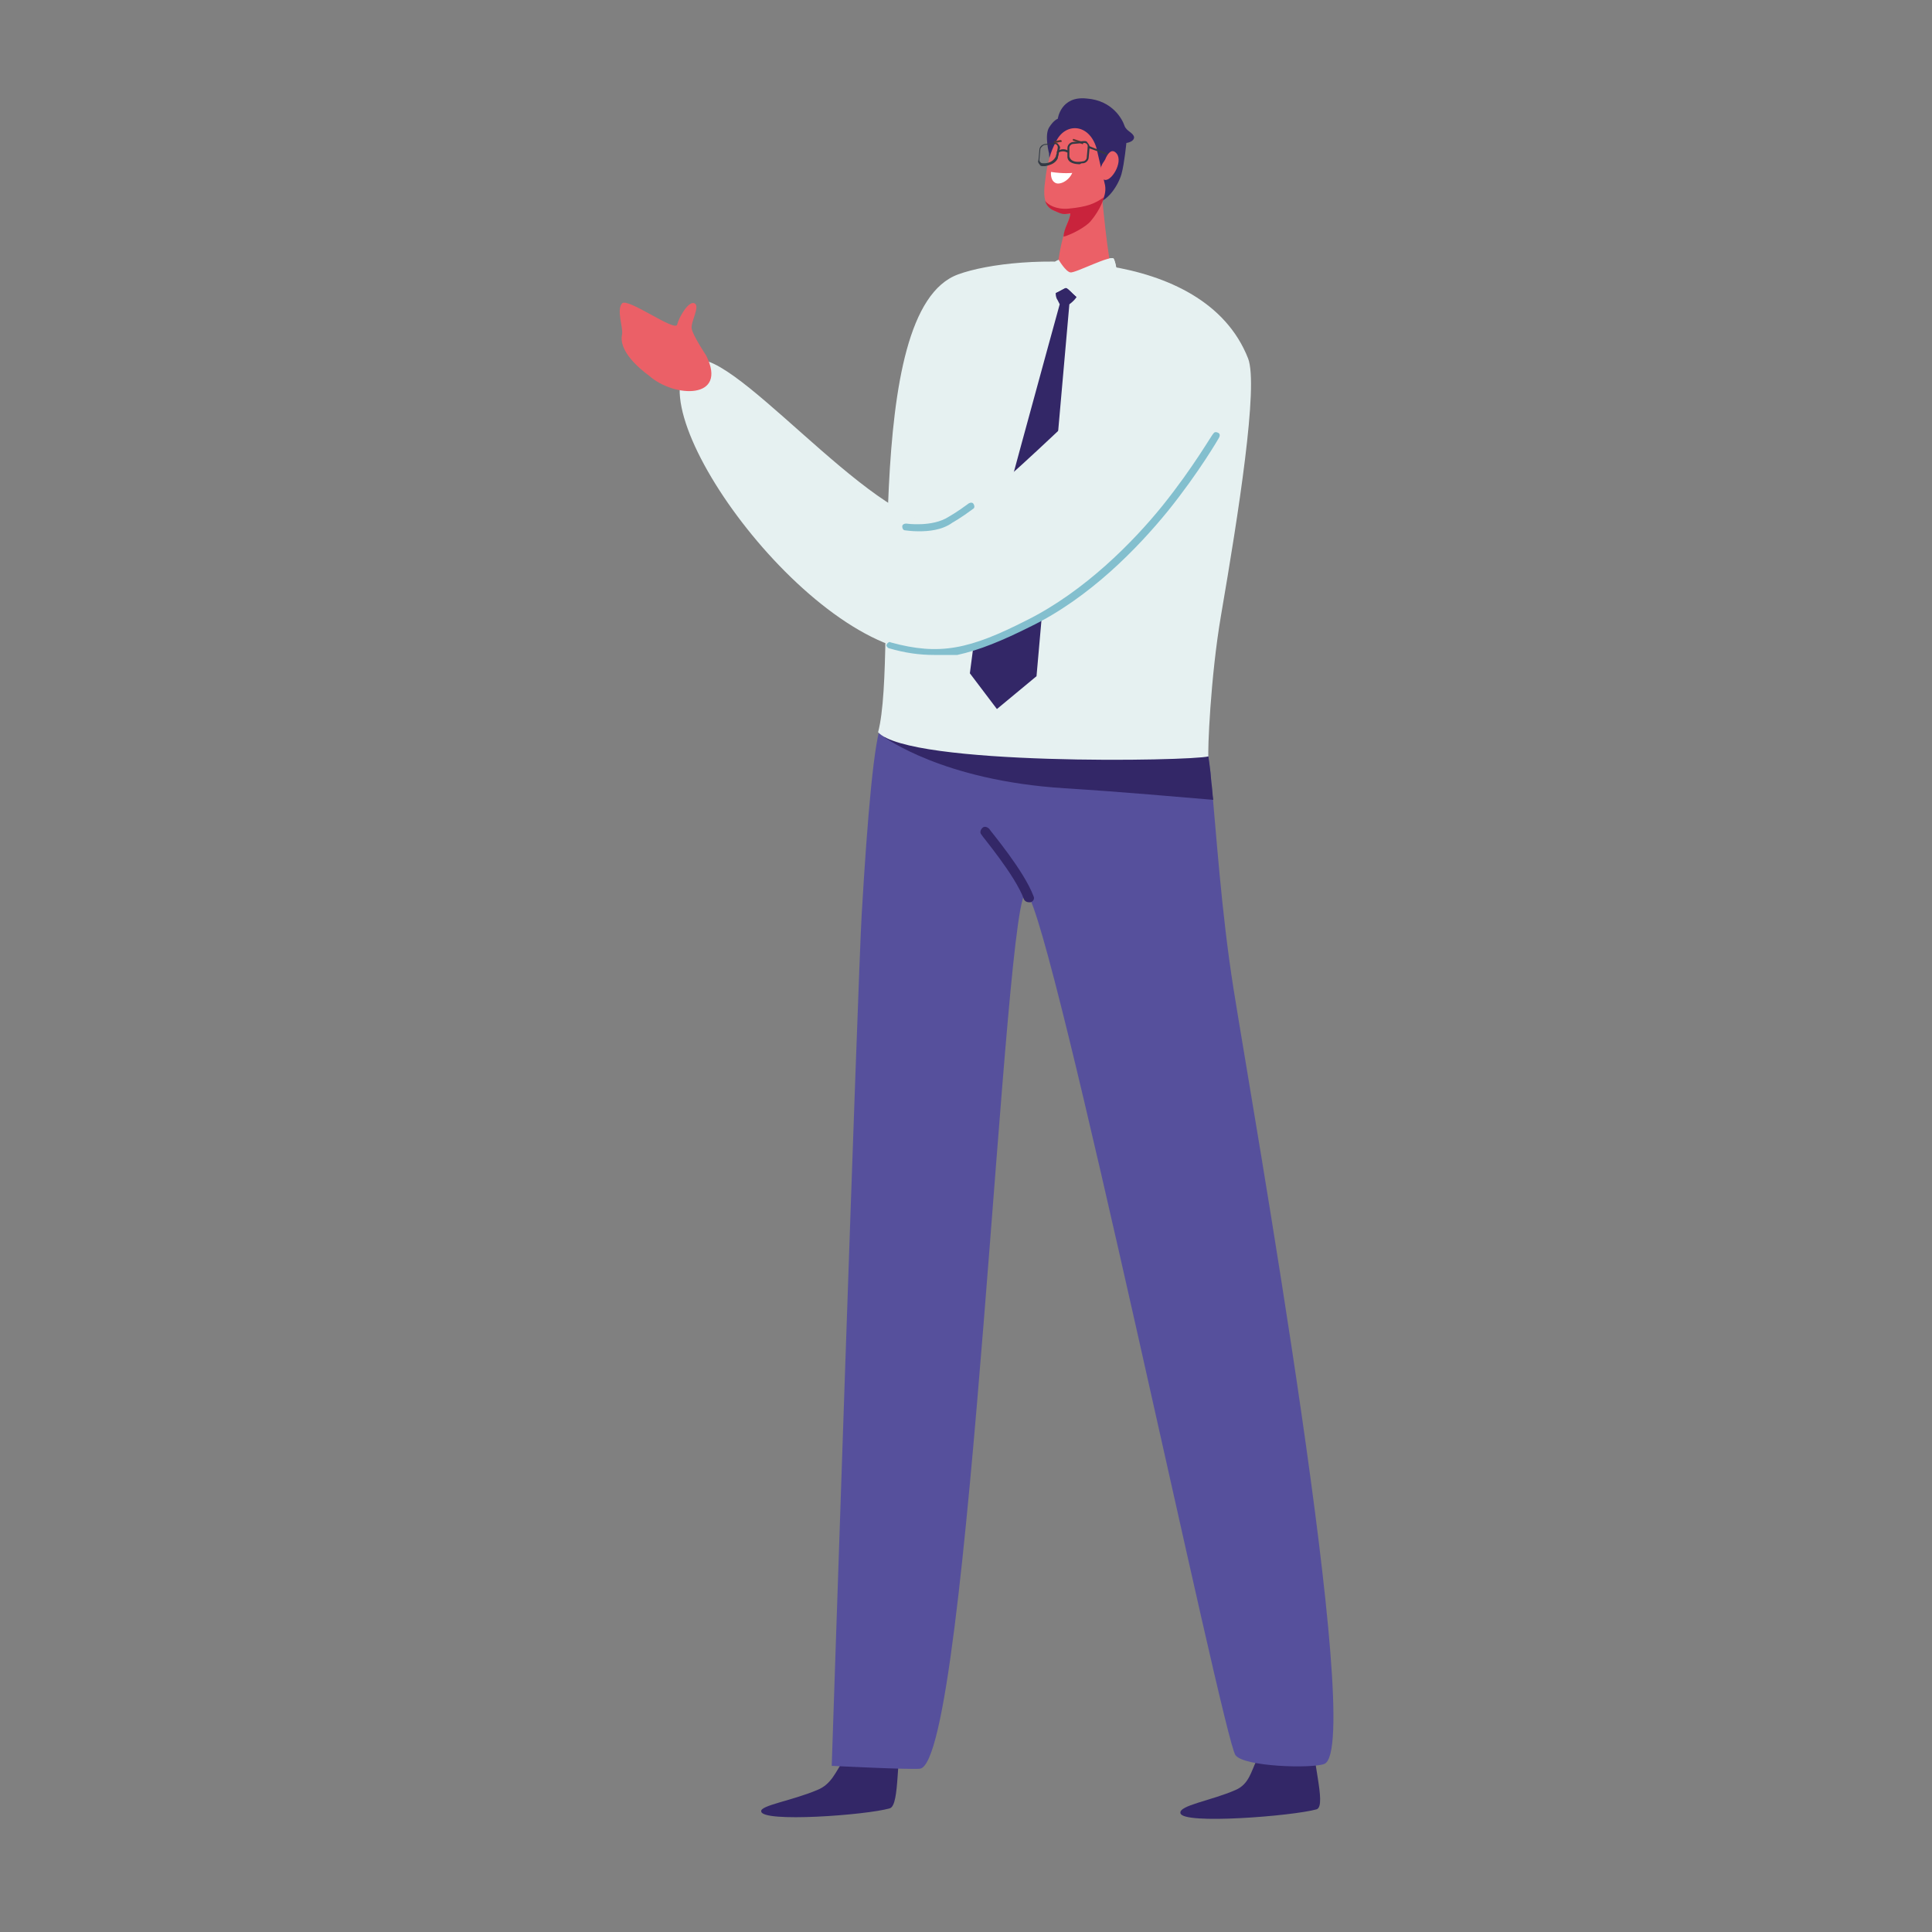 <svg xmlns="http://www.w3.org/2000/svg" xmlns:xlink="http://www.w3.org/1999/xlink" id="Calque_1" x="0px" y="0px" viewBox="0 0 200 200" style="enable-background:new 0 0 200 200;" xml:space="preserve"><rect x="0" y="0" width="200" height="200" fill="#808080" stroke="none"/><style type="text/css">	.st0{fill:#332767;}	.st1{fill:#56509C;}	.st2{fill:#E6F1F1;}	.st3{fill:#EB6067;}	.st4{fill:#83BFCE;}	.st5{fill:#FFFFFF;}	.st6{fill:#543732;}	.st7{fill:#333A44;}	.st8{fill:#C9233C;}</style><g>	<g>		<path class="st0" d="M127.9,185.3c1.4-0.6,1.6-1.9,2.2-3.1c0-0.1,0.3-1.8,0.3-2c0-0.6,1.8-2.2,2.6-1c1,1.6,1.7,0.4,2.3-0.3   c0.3-0.4,0.7-0.7,0.6-0.3c-0.3,3.1,1.5,8.3,0.4,8.7c-2.5,0.7-13.9,1.6-14.1,0.4C122,186.9,125.4,186.4,127.9,185.3z"></path>		<path class="st0" d="M84.6,185.3c1.5-0.6,1.9-1.9,2.8-3.2c0.1-0.1,0.6-1.9,0.7-2c0.1-0.6,2.1-2.2,2.6-1c1,2.5,3.2-1.8,2.9-0.7   c-0.9,3.1-0.4,8.5-1.5,8.8c-2.4,0.7-13.3,1.5-13.3,0.3C78.7,186.9,82,186.4,84.6,185.3z"></path>		<path class="st1" d="M127.7,102.4c1.9,12,13.7,78.4,9.4,80.2c-1.3,0.5-8.3,0.3-9.2-0.9c-1.3-1.7-18.9-86.5-21.6-89.2   c-2.3-2.3-5.9,90.3-11.1,90.6c-1.2,0.1-9.1-0.3-9.1-0.3s2.7-81.2,3.1-88.1c0.6-10.3,1.3-18.3,2.1-19.9c1.4-4,33.3,0.8,33.6,2.4   c0.2,1.2,0.4,2.4,0.5,3.8C125.9,86,126.4,94.2,127.7,102.4z"></path>		<path class="st0" d="M110.2,81.6c6.4,0.4,11.7,0.9,15.4,1.2c-0.1-0.6-0.1-1.2-0.2-1.8c-0.1-1.4-0.3-2.7-0.5-3.8   c-0.1-0.6-4-1.5-9.2-2.3l-24.2,1.4C91.6,76.3,97.5,80.8,110.2,81.6z"></path>		<path class="st2" d="M129.2,37.1c-4.6-11.7-24-10.9-30-8.7c-10.3,3.7-6.1,39.1-8.3,47.4c3.2,3.5,32.4,3,34.2,2.5   c-0.1-0.4,0.2-8.2,1.3-14.6C128.2,53.2,130.3,39.9,129.2,37.1z"></path>		<path class="st0" d="M109.3,30.1c0,0-0.1,0.6,0.2,1c0.2,0.4,0.2,0.4,0.2,0.4s-7.8,28.3-8.3,30.9c-0.4,2.6-1,7.3-1,7.3l2.8,3.7   l4.1-3.4l3.4-38.5c0,0,1-0.7,0.9-1.3c-0.1-0.6-0.7-0.8-1.2-0.7C110.1,29.5,109.3,29.9,109.3,30.1z"></path>		<path class="st2" d="M128.2,37.3c0,10.4-18.2,29.4-31.1,30.3c-12.6,0.9-31.6-25.2-25.6-30.1c3.5-2.8,18.6,16.9,26,16.7   c3.1-0.1,16.1-14.1,21.7-18.2C124.9,31.7,128.2,34.1,128.2,37.3z"></path>		<path class="st3" d="M73.1,36.8c0,0-1.4-2.1-1.5-2.8c-0.1-0.7,0.9-2.3,0.3-2.6c-0.6-0.3-1.6,1.4-1.8,2.2s-5.1-2.8-5.7-2.2   c-0.6,0.7,0.1,2.4,0,3.2c-0.2,0.8,0.1,2.3,2.8,4.3C69.8,41.2,75.4,41.4,73.1,36.8z"></path>		<g>			<path class="st4" d="M95.1,55c-0.8,0-1.3-0.1-1.4-0.1c-0.2,0-0.3-0.2-0.3-0.4c0-0.2,0.2-0.3,0.4-0.3l0,0c0,0,2.7,0.4,4.4-0.7    c0,0,0.9-0.5,2.1-1.4c0.2-0.1,0.4-0.1,0.5,0.1c0.1,0.2,0.1,0.4-0.1,0.5c-1.2,0.9-2.1,1.4-2.1,1.4C97.5,54.9,96.1,55,95.1,55z"></path>		</g>		<g>			<path class="st4" d="M96.7,67.8c-1.5,0-3-0.2-4.7-0.7c-0.2-0.1-0.3-0.3-0.2-0.4c0.1-0.2,0.3-0.3,0.4-0.2    c5.1,1.4,8.2,0.7,14.1-2.3c6-3,11-8.1,14-11.8c3.3-4.1,5.2-7.5,5.3-7.5c0.1-0.2,0.3-0.2,0.5-0.1c0.2,0.1,0.2,0.3,0.1,0.5    c0,0-2,3.5-5.3,7.6c-3.1,3.8-8.1,9-14.3,12c-2.8,1.4-5.2,2.4-7.5,2.9C98.3,67.8,97.5,67.8,96.7,67.8z"></path>		</g>		<path class="st2" d="M109.6,26.9c0,0,0.7,1.2,1.2,1.3c0.5,0.1,4.3-1.9,4.5-1.4c0.2,0.4,0.4,1.5,0.3,1.9c-0.1,0.4-2.7,2.5-3.4,2.4   c-0.7,0-1.6-1.4-1.9-1.3s-1.6,1-1.7,0.5C108.4,29.8,108.2,27.4,109.6,26.9z"></path>		<path class="st0" d="M108.6,15.9c0,0-0.5-1.9,0-2.7c0.5-0.8,0.9-0.9,0.9-0.9s0.3-2.4,3-2.1c2.7,0.2,3.7,2.2,3.9,2.8   c0.2,0.6,0.9,0.7,1,1.2c0,0.5-0.8,0.6-0.8,0.6s-0.2,2.1-0.5,3.2c-0.3,1.1-1.5,3.1-2.9,3C111.9,20.7,108.6,18.4,108.6,15.9z"></path>		<path class="st3" d="M113.9,18.4c0,0,0.6,7,1.1,9.2c0.2,0.9-2,1.5-4,1.6c-1.7,0.1-1.6-1.4-1.4-2.5c0.6-3.9,2-5.9,2-5.9L113.9,18.4   z"></path>		<path class="st3" d="M113.5,15.3l0.9,3.9c0.2,1.3-0.7,2.6-2,2.8c-1,0.2-2.1,0.3-3.3-0.2c-1.1-0.5-1.1-1.7-0.9-3.1   c0.2-1.9,0.6-3.1,1.1-4C110.2,12.7,112.7,12.7,113.5,15.3z"></path>		<path class="st5" d="M111,17.9c0,0-0.9,0.1-2.2-0.1c0,0-0.1,0.8,0.4,1.1C109.6,19.2,110.6,18.8,111,17.9z"></path>		<g>			<path class="st6" d="M111.2,14.4c0.3,0.1,0.6,0.2,0.9,0.3c0.1,0.1,0,0.3-0.1,0.2c-0.2-0.1-0.5-0.2-0.8-0.3    C111,14.6,111,14.3,111.2,14.4z"></path>			<path class="st6" d="M109.2,14.6c0.2,0,0.4-0.1,0.6-0.1c0.1,0,0.2,0.2,0,0.2c-0.2,0-0.4,0.1-0.6,0.1    C109.1,14.8,109,14.6,109.2,14.6z"></path>		</g>		<g>			<g>				<path class="st7" d="M108.2,17.2c-0.1,0-0.2,0-0.2,0c-0.2,0-0.3,0-0.4-0.2c-0.1-0.1-0.2-0.3-0.1-0.4l0.1-1.1     c0-0.3,0.3-0.6,0.7-0.6l0.9-0.1c0.2,0,0.3,0,0.4,0.2c0.1,0.1,0.2,0.3,0.1,0.4l-0.1,0.5c0,0.2-0.1,0.3-0.1,0.5     C109.2,17,108.6,17.1,108.2,17.2z M108.2,15c-0.2,0-0.4,0.2-0.5,0.4l-0.1,1.1c0,0.1,0,0.2,0.1,0.3c0.1,0.1,0.2,0.1,0.3,0.1l0,0     c0,0,0.9,0.1,1.3-0.7c0-0.1,0.1-0.3,0.1-0.4l0.1-0.5c0-0.1,0-0.2-0.1-0.3c-0.1-0.1-0.2-0.1-0.3-0.1L108.2,15z"></path>			</g>			<g>				<path class="st7" d="M111.8,17c-0.5,0-1.2-0.1-1.3-0.7c0-0.1,0-0.3,0-0.5l0-0.5c0-0.3,0.3-0.6,0.6-0.6l1.1-0.1     c0.2,0,0.3,0,0.4,0.2c0.1,0.1,0.2,0.3,0.2,0.4l-0.1,1.1c0,0.3-0.3,0.6-0.6,0.6C112,16.9,111.9,16.9,111.8,17z M111.1,14.9     c-0.2,0-0.4,0.2-0.4,0.4l0,0.5c0,0.2,0,0.3,0,0.4c0.2,0.8,1.4,0.5,1.4,0.5l0,0c0.2,0,0.4-0.2,0.4-0.4l0.1-1.1     c0-0.1,0-0.2-0.1-0.3c-0.1-0.1-0.2-0.1-0.3-0.1L111.1,14.9z"></path>			</g>			<g>				<path class="st7" d="M110.5,15.8C110.5,15.8,110.5,15.8,110.5,15.8c-0.5-0.3-0.9,0-1,0c0,0-0.1,0-0.1,0c0,0,0-0.1,0-0.1     c0.2-0.2,0.7-0.4,1.2-0.1C110.6,15.6,110.6,15.7,110.5,15.8C110.6,15.7,110.5,15.8,110.5,15.8z"></path>			</g>		</g>		<g>			<path class="st7" d="M114.9,16.2c-0.1-0.1-1.4-0.6-2.3-0.9l0.1-0.2c0.2,0.1,2.1,0.8,2.3,1L114.9,16.2z"></path>		</g>		<path class="st3" d="M114.1,17c0.1-0.2,0.3-0.4,0.4-0.7c0.2-0.4,0.6-1,1.1-0.4c0.7,0.9-0.6,3-1.3,2.7   C113.8,18.5,113.7,17.8,114.1,17z"></path>		<path class="st8" d="M112.9,22.9c1.1-1.3,1.4-2.5,1.4-2.5c-1,0.7-1.7,1-3.7,1.2c-1.3,0.1-2.1-0.4-2.4-0.8c0.1,0.4,0.4,0.8,0.9,1   c0.9,0.4,0.9,0.4,1.7,0.3c0,0.6-0.7,1.6-0.7,2.4C110.9,24.3,112.4,23.5,112.9,22.9z"></path>		<g>			<path class="st0" d="M106.5,93.4c-0.2,0-0.4-0.1-0.5-0.3c-0.9-2.5-4.4-6.6-4.4-6.7c-0.2-0.2-0.1-0.5,0.1-0.7    c0.2-0.2,0.5-0.1,0.7,0.1c0.1,0.2,3.6,4.3,4.6,7c0.1,0.2,0,0.5-0.3,0.6C106.6,93.4,106.6,93.4,106.5,93.4z"></path>		</g>	</g></g><path class="st2" d="M109.6,26.9c0,0,0.7,1.2,1.2,1.3c0.5,0.1,4.3-1.9,4.5-1.4c0.2,0.4,0.4,1.5,0.3,1.9c-0.1,0.4-2.7,2.5-3.4,2.4 c-0.7,0-1.6-1.4-1.9-1.3s-1.6,1-1.7,0.5C108.4,29.8,108.2,27.4,109.6,26.9z"></path></svg>